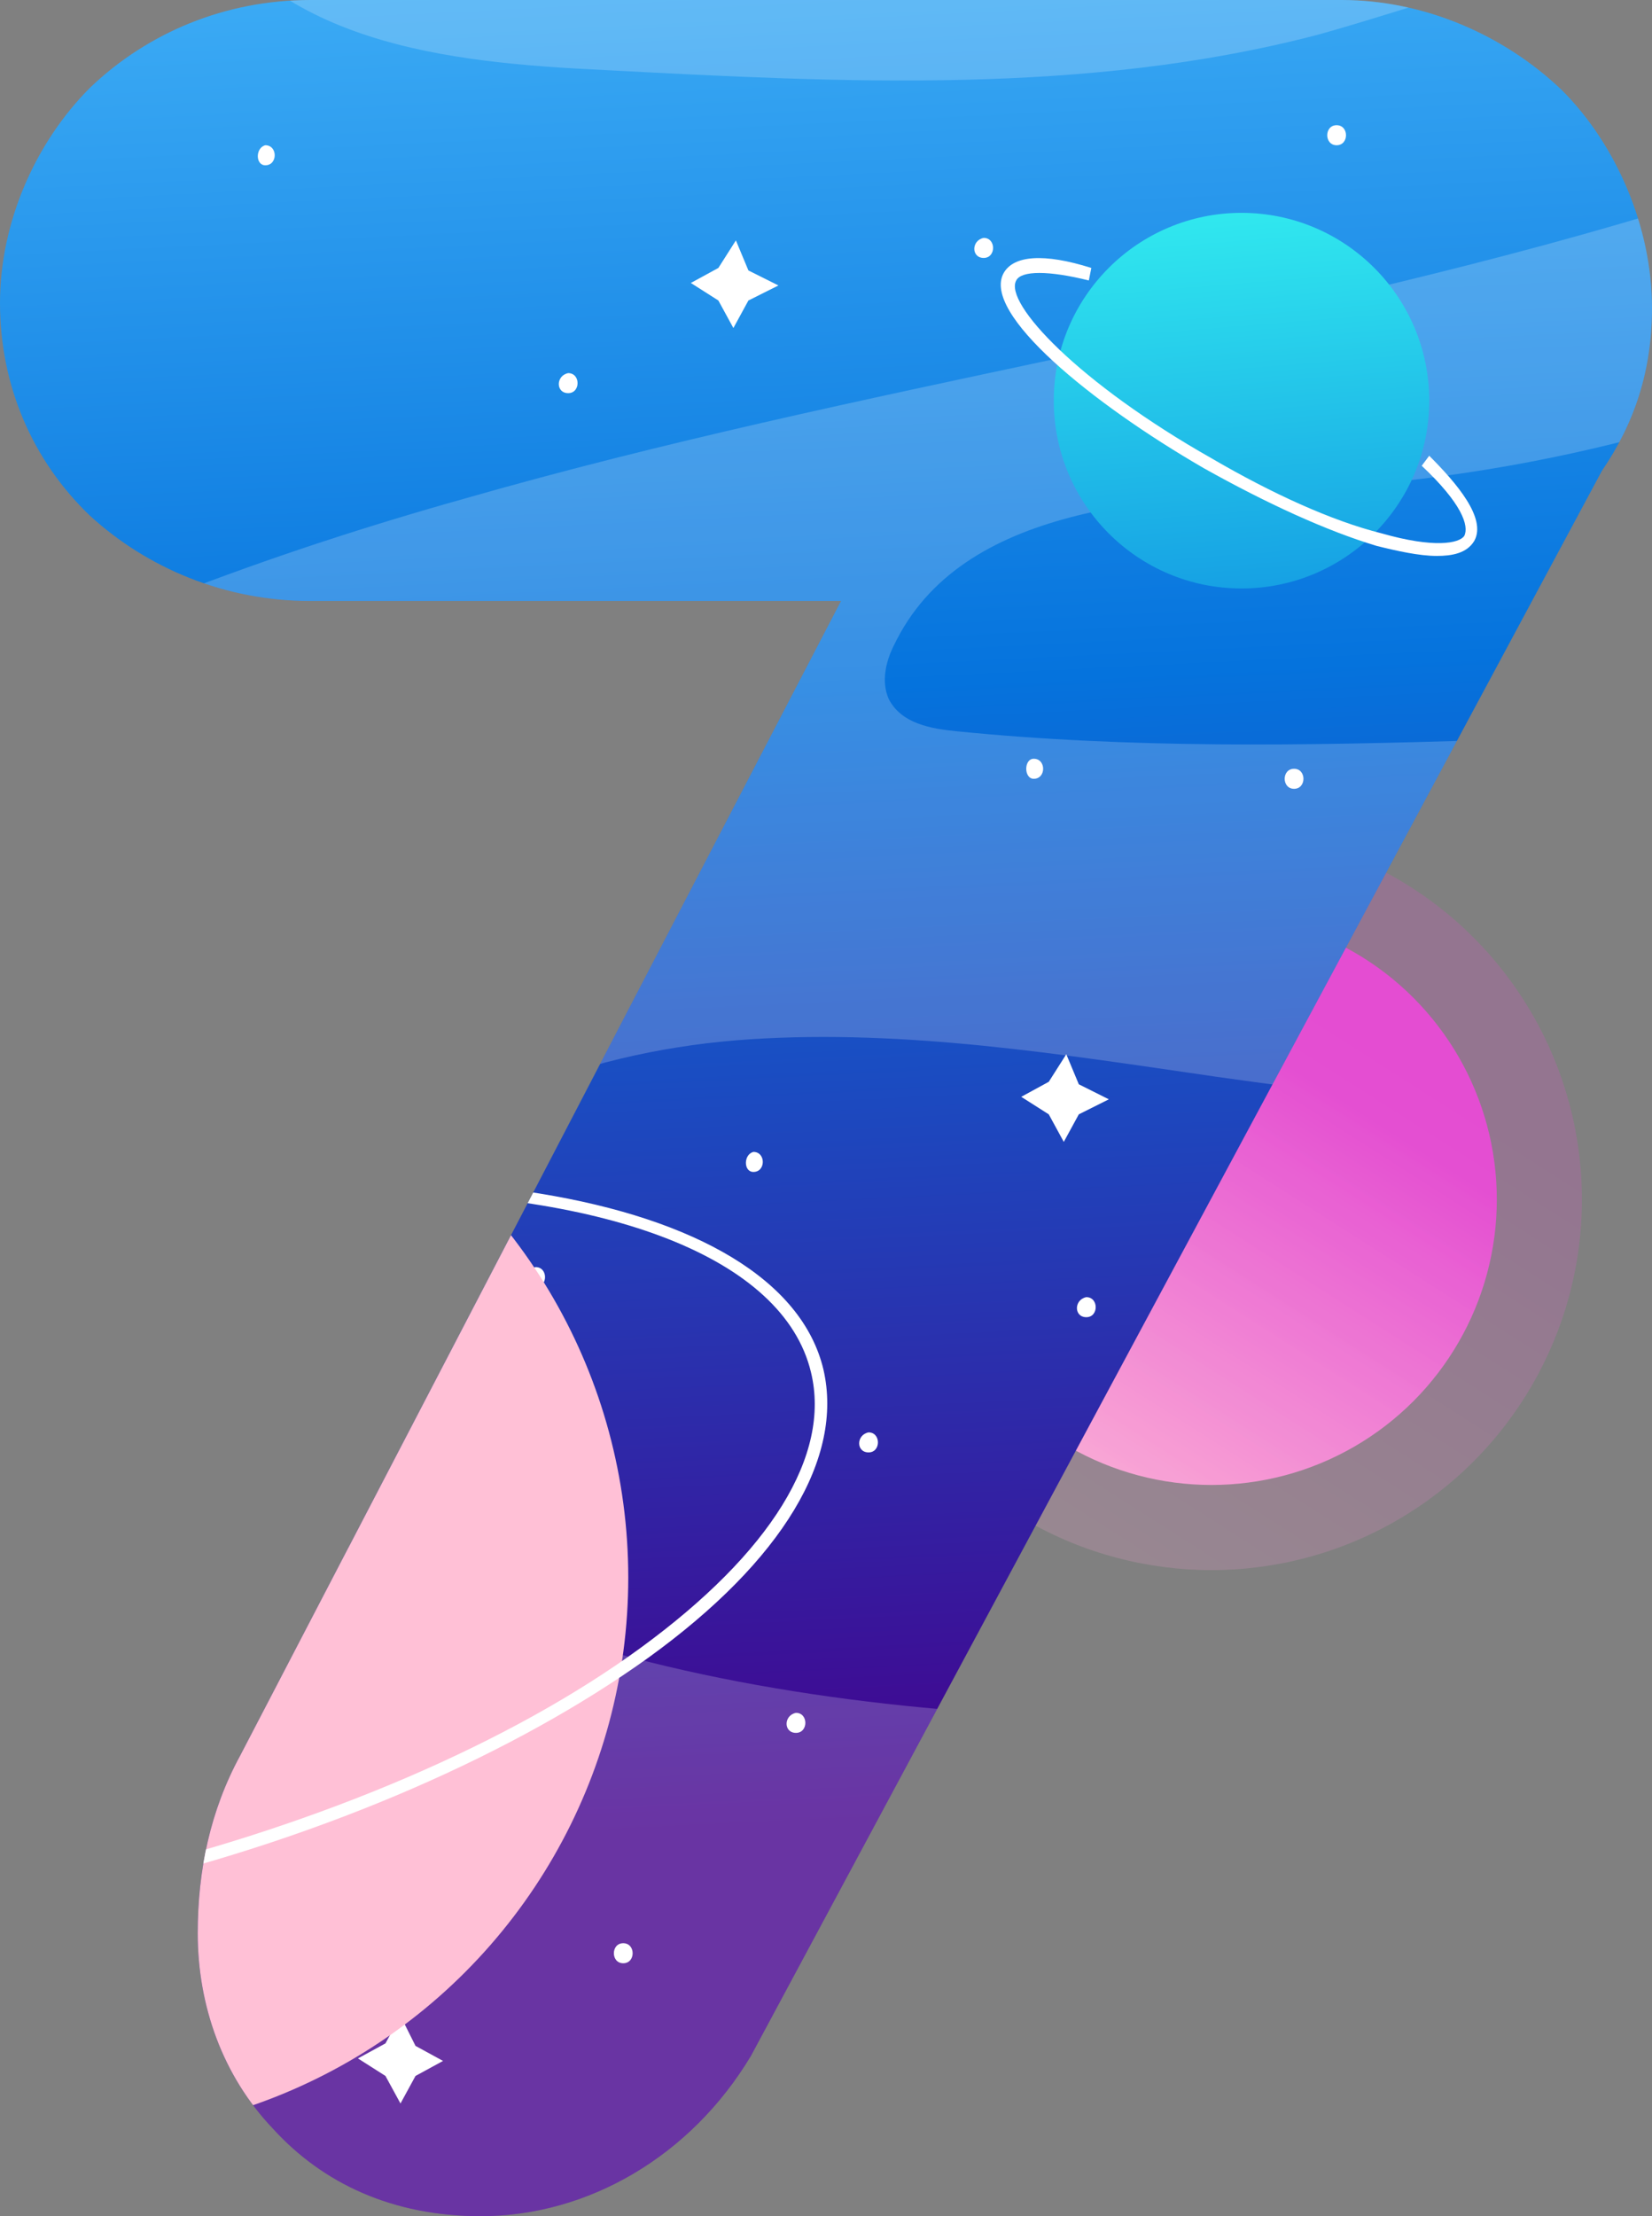 <?xml version="1.0" encoding="utf-8"?>
<!-- Generator: Adobe Illustrator 19.1.0, SVG Export Plug-In . SVG Version: 6.00 Build 0)  -->
<svg version="1.1" id="Layer_1" xmlns="http://www.w3.org/2000/svg" xmlns:xlink="http://www.w3.org/1999/xlink" x="0px" y="0px"
	 viewBox="0 0 66 88.5" style="enable-background:new 0 0 66 88.5;" xml:space="preserve">
<rect x="0" y="0" width="66" height="88.5" fill="#808080" stroke="none"/>
<style type="text/css">
	.st0{fill-rule:evenodd;clip-rule:evenodd;fill:url(#SVGID_1_);}
	.st1{opacity:0.2;}
	.st2{fill-rule:evenodd;clip-rule:evenodd;fill:url(#SVGID_2_);}
	.st3{fill:url(#SVGID_3_);}
	.st4{fill-rule:evenodd;clip-rule:evenodd;fill:#FFFFFF;}
	.st5{fill:#FFFFFF;}
	.st6{opacity:0.2;clip-path:url(#SVGID_5_);fill:#FFFFFF;}
	.st7{clip-path:url(#SVGID_7_);}
	.st8{fill:#FFC0D6;}
	.st9{fill-rule:evenodd;clip-rule:evenodd;fill:url(#SVGID_8_);}
</style>
<g>
	<g>
		<linearGradient id="SVGID_1_" gradientUnits="userSpaceOnUse" x1="39.758" y1="61.326" x2="51.788" y2="42.479">
			<stop  offset="0" style="stop-color:#FFC0D6"/>
			<stop  offset="1" style="stop-color:#E44DD2"/>
		</linearGradient>
		<circle class="st0" cx="48.4" cy="47.9" r="11.4"/>
		<g class="st1">
			<linearGradient id="SVGID_2_" gradientUnits="userSpaceOnUse" x1="37.185" y1="65.356" x2="52.813" y2="40.873">
				<stop  offset="0" style="stop-color:#FFC0D6"/>
				<stop  offset="1" style="stop-color:#E44DD2"/>
			</linearGradient>
			<circle class="st2" cx="48.4" cy="47.9" r="14.8"/>
		</g>
	</g>
	<g>
		<linearGradient id="SVGID_3_" gradientUnits="userSpaceOnUse" x1="35.957" y1="72.657" x2="31.395" y2="-19.827">
			<stop  offset="0" style="stop-color:#44018C"/>
			<stop  offset="0.489" style="stop-color:#0573DD"/>
			<stop  offset="0.936" style="stop-color:#53C3FF"/>
		</linearGradient>
		<path class="st3" d="M10.9,85c-2-2.1-3-4.9-3-7.8c0-2.5,0.5-4.9,1.7-7.1l24-46.1H12.4c-3.4,0-6.5-1.3-8.8-3.4
			C1.3,18.4,0,15.4,0,12.1c0-3.2,1.4-6.4,3.6-8.6C5.9,1.3,9,0,12.4,0h41.2c3.3,0,6.5,1.4,8.8,3.6c2.2,2.2,3.6,5.5,3.6,8.7
			c0,2.5-0.7,4.6-2,6.5L30,82.1c-2.4,4-6.5,6.4-10.8,6.4C15.7,88.5,12.9,87.2,10.9,85z"/>
	</g>
	<polygon class="st4" points="22.4,59.8 24.2,60.8 22.4,61.8 21.3,63.6 20.4,61.7 18.6,60.7 20.4,59.7 21.4,57.9 	"/>
	<polygon class="st4" points="16.6,81.7 17.7,82.3 16.6,82.9 16,84 15.4,82.9 14.3,82.2 15.4,81.6 16,80.5 	"/>
	<polygon class="st4" points="43.1,43.3 44.3,43.9 43.1,44.5 42.5,45.6 41.9,44.5 40.8,43.8 41.9,43.2 42.6,42.1 	"/>
	<polygon class="st4" points="29.9,10.8 31.1,11.4 29.9,12 29.3,13.1 28.7,12 27.6,11.3 28.7,10.7 29.4,9.6 	"/>
	<g>
		<g>
			<path class="st5" d="M22.7,15.7c0.5,0,0.5-0.8,0-0.8C22.2,15,22.2,15.7,22.7,15.7L22.7,15.7z"/>
		</g>
	</g>
	<g>
		<g>
			<path class="st5" d="M51.3,14.5c0.5,0,0.5-0.8,0-0.8C50.8,13.7,50.8,14.5,51.3,14.5L51.3,14.5z"/>
		</g>
	</g>
	<g>
		<g>
			<path class="st5" d="M53.4,5.8c0.5,0,0.5-0.8,0-0.8C52.9,5,52.9,5.8,53.4,5.8L53.4,5.8z"/>
		</g>
	</g>
	<g>
		<g>
			<path class="st5" d="M10.6,6.6c0.5,0,0.5-0.8,0-0.8C10.2,5.9,10.2,6.6,10.6,6.6L10.6,6.6z"/>
		</g>
	</g>
	<g>
		<g>
			<path class="st5" d="M41.3,31.1c0.5,0,0.5-0.8,0-0.8C40.9,30.3,40.9,31.1,41.3,31.1L41.3,31.1z"/>
		</g>
	</g>
	<g>
		<g>
			<path class="st5" d="M39.3,10.3c0.5,0,0.5-0.8,0-0.8C38.8,9.6,38.8,10.3,39.3,10.3L39.3,10.3z"/>
		</g>
	</g>
	<g>
		<g>
			<path class="st5" d="M34.7,58c0.5,0,0.5-0.8,0-0.8C34.2,57.3,34.2,58,34.7,58L34.7,58z"/>
		</g>
	</g>
	<g>
		<g>
			<path class="st5" d="M21.9,71.6c0.5,0,0.5-0.8,0-0.8C21.4,70.9,21.4,71.6,21.9,71.6L21.9,71.6z"/>
		</g>
	</g>
	<g>
		<g>
			<path class="st5" d="M14.9,70.9c0.5,0,0.5-0.8,0-0.8C14.4,70.1,14.4,70.9,14.9,70.9L14.9,70.9z"/>
		</g>
	</g>
	<g>
		<g>
			<path class="st5" d="M24.9,78.4c0.5,0,0.5-0.8,0-0.8C24.4,77.6,24.4,78.4,24.9,78.4L24.9,78.4z"/>
		</g>
	</g>
	<g>
		<g>
			<path class="st5" d="M14.4,78.4c0.5,0,0.5-0.8,0-0.8C13.9,77.6,13.9,78.4,14.4,78.4L14.4,78.4z"/>
		</g>
	</g>
	<g>
		<g>
			<path class="st5" d="M20.6,60.9c0.5,0,0.5-0.8,0-0.8C20.1,60.2,20.1,60.9,20.6,60.9L20.6,60.9z"/>
		</g>
	</g>
	<g>
		<g>
			<path class="st5" d="M21.4,51.4c0.5,0,0.5-0.8,0-0.8C20.9,50.7,20.9,51.4,21.4,51.4L21.4,51.4z"/>
		</g>
	</g>
	<g>
		<g>
			<path class="st5" d="M43.4,52.6c0.5,0,0.5-0.8,0-0.8C42.9,51.9,42.9,52.6,43.4,52.6L43.4,52.6z"/>
		</g>
	</g>
	<g>
		<g>
			<path class="st5" d="M31.8,69.2c0.5,0,0.5-0.8,0-0.8C31.3,68.5,31.3,69.2,31.8,69.2L31.8,69.2z"/>
		</g>
	</g>
	<g>
		<g>
			<path class="st5" d="M30.1,46.8c0.5,0,0.5-0.8,0-0.8C29.7,46.1,29.7,46.8,30.1,46.8L30.1,46.8z"/>
		</g>
	</g>
	<g>
		<defs>
			<path id="SVGID_4_" d="M10.9,85c-2-2.1-3-4.9-3-7.8c0-2.5,0.5-4.9,1.7-7.1l24-46.1H12.4c-3.4,0-6.5-1.3-8.8-3.4
				C1.3,18.4,0,15.4,0,12.1c0-3.2,1.4-6.4,3.6-8.6C5.9,1.3,9,0,12.4,0h41.2c3.3,0,6.5,1.4,8.8,3.6c2.2,2.2,3.6,5.5,3.6,8.7
				c0,2.5-0.7,4.6-2,6.5L30,82.1c-2.4,4-6.5,6.4-10.8,6.4C15.7,88.5,12.9,87.2,10.9,85z"/>
		</defs>
		<clipPath id="SVGID_5_">
			<use xlink:href="#SVGID_4_"  style="overflow:visible;"/>
		</clipPath>
		<path class="st6" d="M18.6-27.2c-5.1,3.3-10,7.5-11.8,13.6c-0.9,3.1-0.8,6.4,0.7,9.3c3.2,6.1,10.4,6.8,16.7,7.1
			c9.5,0.5,19.2,1,28.4-1.4C57.7,0,62.7-2.2,68.1-1.3c2,0.3,3.6,1.9,3.9,4c0.4,3.3-2.9,4.9-5.8,5.8c-15.6,4.7-31.9,6.9-47.6,11.4
			C2.9,24.3-12.7,31.5-23.1,44c-6.5,7.8-10.8,18-9.2,28c0.7,4.5,2.6,8.7,4.7,12.7c3.3,6.4,7.3,12.6,12.9,17.1
			c10.4,8.3,24.6,9.7,37.8,10.2c14.4,0.6,28.8,0.2,43.1-1.1c10.1-0.9,20.3-2.4,29.7-6.2c9.6-3.9,18.5-10.3,23.6-19.4
			c1.4-2.6,2.6-5.6,1.8-8.4c-0.6-2.2-2.2-3.9-4.1-5.3c-7.2-5.3-16.8-5.1-25.7-4.7c-9.5,0.4-19,0.9-28.4,1.3
			C47.2,69,30.6,69.6,16.2,63c-1.9-0.9-3.8-1.9-4.9-3.6c-2.1-3.3-0.6-7.7,2-10.6c4.1-4.7,10.5-6.9,16.7-7.3
			c6.2-0.4,12.4,0.6,18.6,1.5c7.8,1.1,15.7,1.9,23.6,2.3c4.4,0.2,8.9,0.4,13.2-0.7c3.7-0.9,7.7-3.2,7.5-7.4c-0.1-1.8-1-3.4-2.3-4.6
			c-2.8-2.6-6.7-3-10.4-3.2c-14-0.7-28.1,1.2-42-0.2c-1-0.1-2.2-0.3-2.7-1.3c-0.3-0.7-0.1-1.5,0.2-2.1c2.7-5.7,10.5-5.9,16.8-6.3
			c9.2-0.5,18.4-3,26.5-7.3c5.2-2.7,10.7-8,7.5-13.7c-1-1.9-2.8-3.3-4.9-4C72-8.9,61.7-6.8,51.5-7.5c-1.6-0.1-3.2-0.3-4.8-0.5
			c-4.9-0.7-5.1-7.7-0.3-8.8c16.9-4,34.9-4.3,52.1-8c1.3-0.3,2.5-1.2,3-2.5c1.2-2.9-2.1-5-4.8-6C70.6-42.9,42.3-42.7,18.6-27.2z"/>
	</g>
	<g>
		<g>
			<path class="st5" d="M51.7,31.5c0.5,0,0.5-0.8,0-0.8C51.2,30.7,51.2,31.5,51.7,31.5L51.7,31.5z"/>
		</g>
	</g>
	<g>
		<defs>
			<path id="SVGID_6_" d="M10.9,85c-2-2.1-3-4.9-3-7.8c0-2.5,0.5-4.9,1.7-7.1l24-46.1H12.4c-3.4,0-6.5-1.3-8.8-3.4
				C1.3,18.4,0,15.4,0,12.1c0-3.2,1.4-6.4,3.6-8.6C5.9,1.3,9,0,12.4,0h41.2c3.3,0,6.5,1.4,8.8,3.6c2.2,2.2,3.6,5.5,3.6,8.7
				c0,2.5-0.7,4.6-2,6.5L30,82.1c-2.4,4-6.5,6.4-10.8,6.4C15.7,88.5,12.9,87.2,10.9,85z"/>
		</defs>
		<clipPath id="SVGID_7_">
			<use xlink:href="#SVGID_6_"  style="overflow:visible;"/>
		</clipPath>
		<g class="st7">
			<circle class="st8" cx="2.8" cy="63" r="22.3"/>
			<g>
				<path class="st5" d="M-11,77.3c-9.9,0-17.3-2.7-18.5-7.6c-0.8-3.5,1.6-7.6,7-11.5c5.3-3.8,12.8-7.1,21.1-9.1
					c17.2-4.1,32.6-1.6,34.3,5.6c0.8,3.5-1.6,7.6-7,11.5c-5.3,3.8-12.8,7.1-21.1,9.1C-0.7,76.6-6.2,77.3-11,77.3z M14.6,47.6
					c-4.8,0-10.3,0.6-15.9,2c-8.2,2-15.7,5.2-20.9,9c-5.2,3.8-7.6,7.7-6.8,11c1.7,6.9,16.8,9.3,33.7,5.2c8.2-2,15.7-5.2,20.9-9
					c5.2-3.8,7.6-7.7,6.8-11C31.3,50.2,24.2,47.6,14.6,47.6z"/>
			</g>
		</g>
	</g>
	<g>
		<g>
			<linearGradient id="SVGID_8_" gradientUnits="userSpaceOnUse" x1="50.944" y1="33.147" x2="48.444" y2="2.147">
				<stop  offset="0" style="stop-color:#0573DD"/>
				<stop  offset="0.822" style="stop-color:#32ECEF"/>
			</linearGradient>
			<circle class="st9" cx="49.6" cy="16" r="7.5"/>
		</g>
		<g>
			<path class="st5" d="M57.4,22.2c-0.7,0-1.6-0.2-2.4-0.4c-2-0.6-4.4-1.7-6.9-3.1c-4.5-2.6-8.9-6.2-8-7.8c0.4-0.7,1.6-0.8,3.5-0.2
				l-0.1,0.5c-1.6-0.4-2.7-0.4-2.9,0c-0.5,0.9,2.5,4.1,7.8,7.1c2.4,1.4,4.8,2.5,6.8,3c2.1,0.6,3.1,0.4,3.3,0.1
				c0.2-0.4-0.1-1.3-1.7-2.8l0.3-0.4c1.1,1.1,2.3,2.5,1.8,3.4C58.6,22.1,58,22.2,57.4,22.2z"/>
		</g>
	</g>
</g>
</svg>
